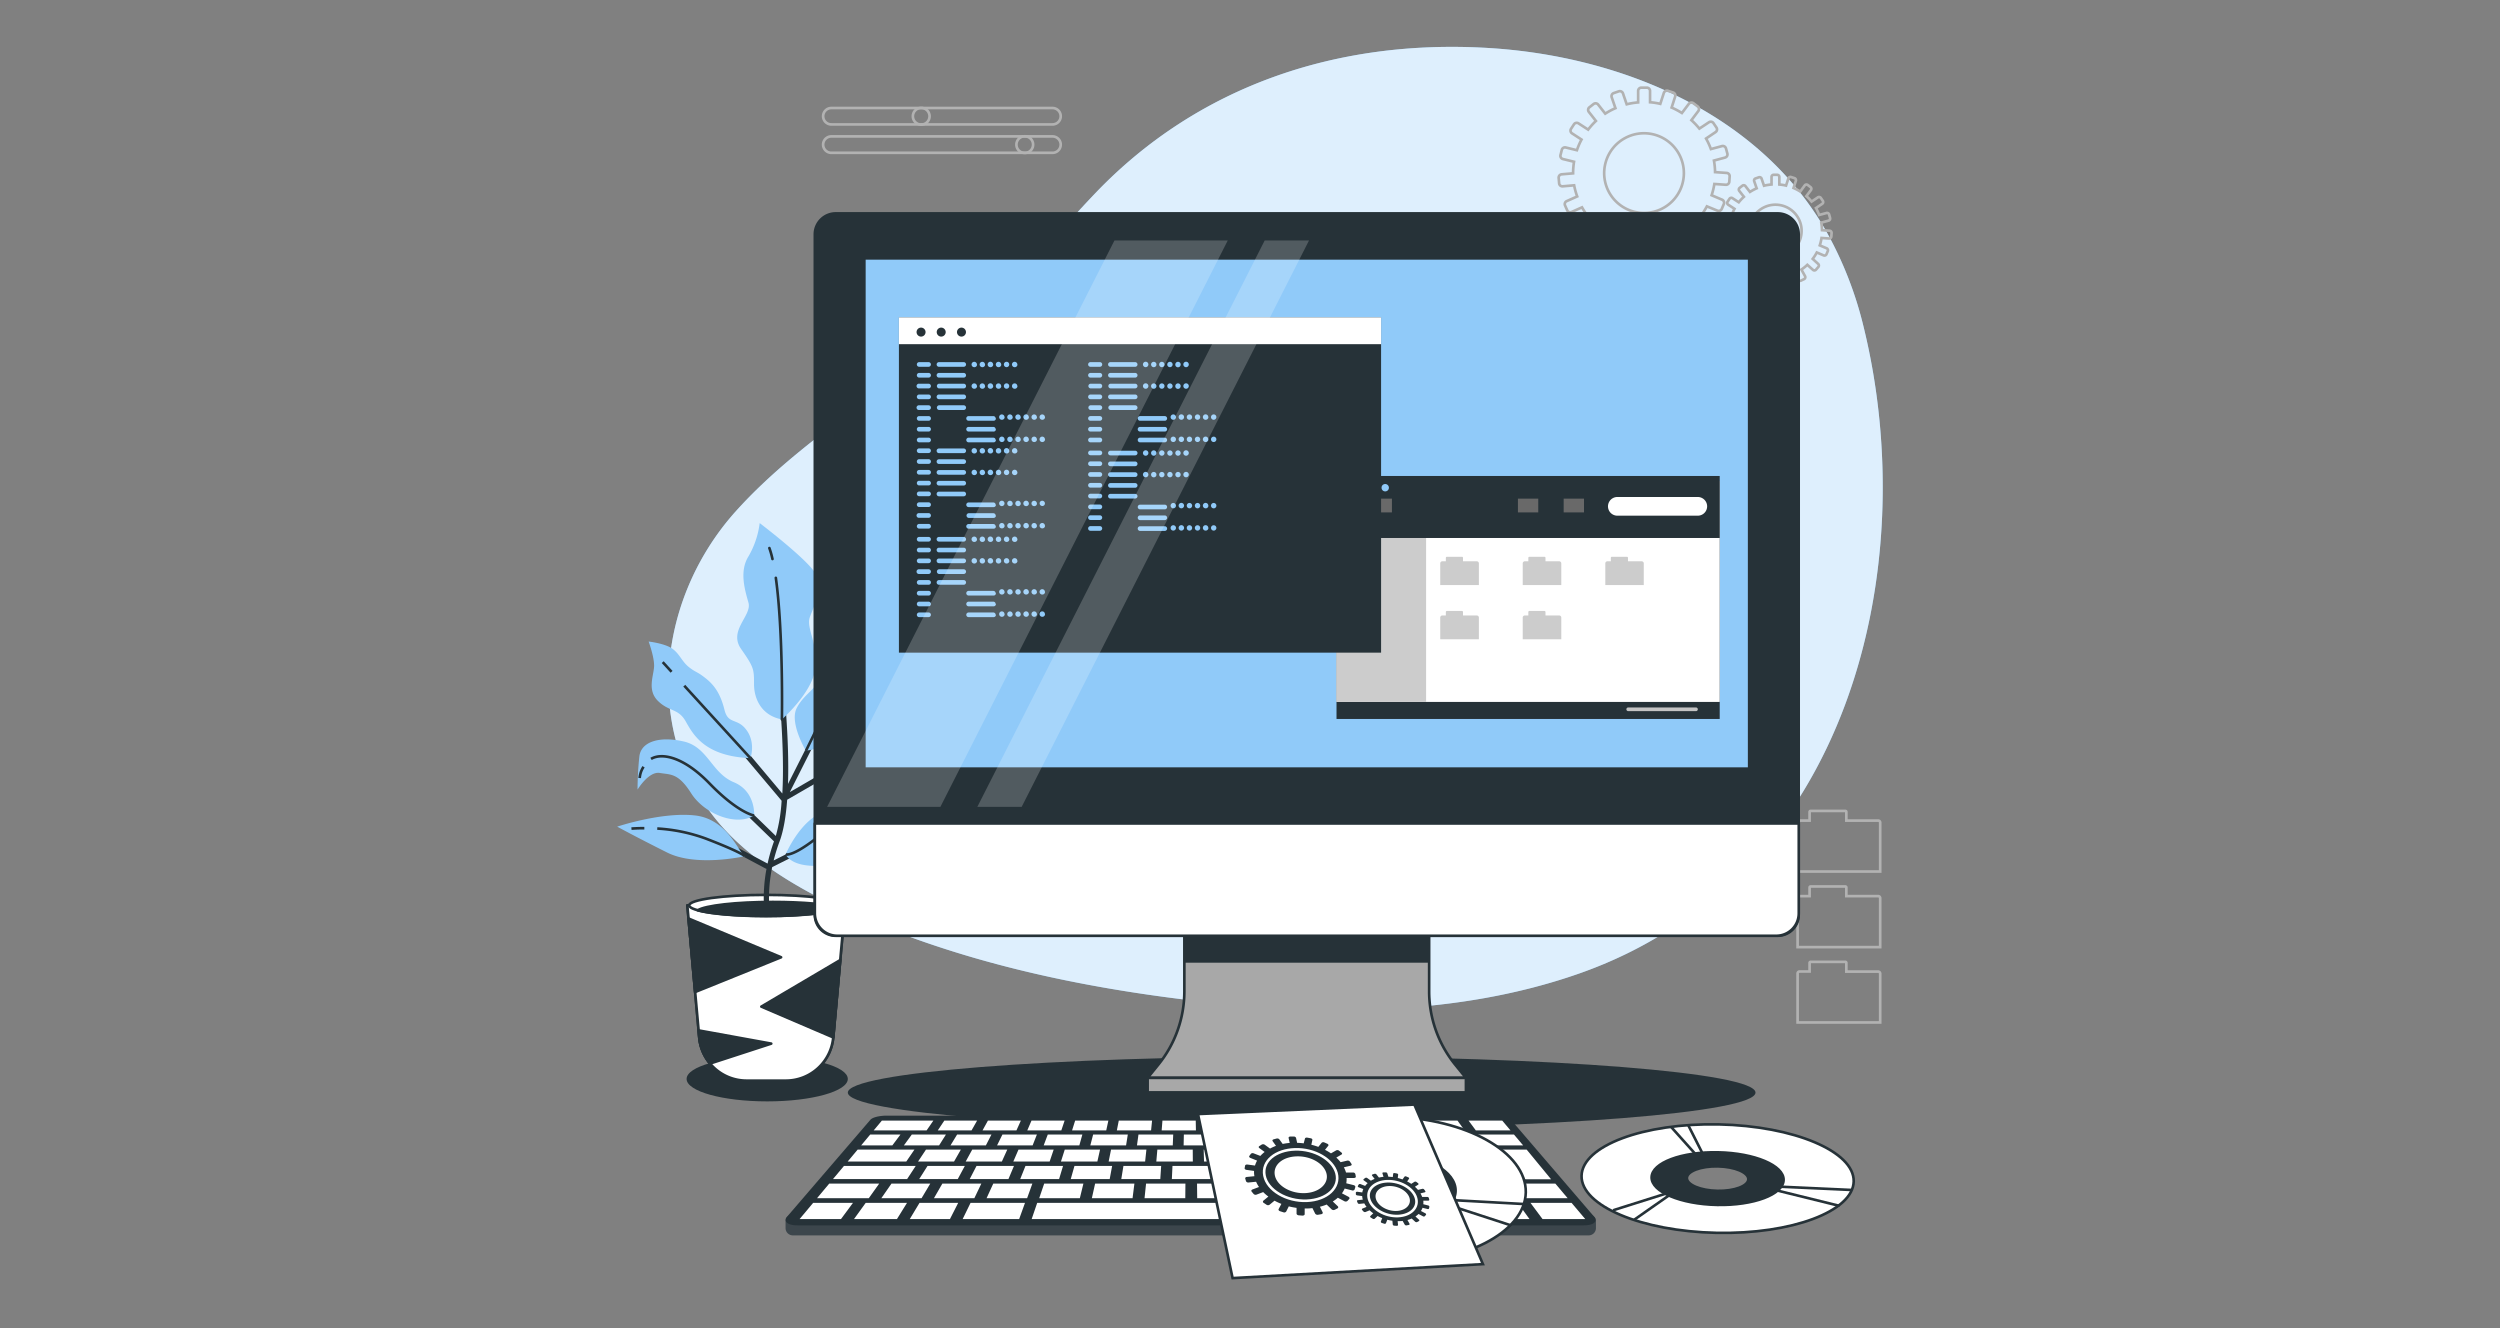 <svg xmlns="http://www.w3.org/2000/svg" width="640" height="340" fill="none"><rect width="100%" height="100%" fill="#808080" stroke="none"/><path fill="#90CAF9" d="M467.619 59.393c-16.805-29.814-51.898-45.092-86.943-47.13-38.846-2.26-74.22 10.02-100.127 37.04-10.258 10.714-19.521 22.274-30.899 32.02-19.571 16.763-44.112 30.501-61.197 49.462-21.601 23.974-24.569 61.658.14 84.653 8.571 7.975 19.185 13.807 30.108 18.667 26.923 11.945 56.352 18.415 85.942 21.951 33.357 3.991 68.142 4.201 99.602-6.827 69.423-24.36 87.943-104.076 72.819-165.623a95.7 95.7 0 0 0-9.445-24.213"/><path fill="#fff" d="M467.619 59.393c-16.805-29.814-51.898-45.092-86.943-47.13-38.846-2.26-74.22 10.02-100.127 37.04-10.258 10.714-19.521 22.274-30.899 32.02-19.571 16.763-44.112 30.501-61.197 49.462-21.601 23.974-24.569 61.658.14 84.653 8.571 7.975 19.185 13.807 30.108 18.667 26.923 11.945 56.352 18.415 85.942 21.951 33.357 3.991 68.142 4.201 99.602-6.827 69.423-24.36 87.943-104.076 72.819-165.623a95.7 95.7 0 0 0-9.445-24.213" opacity=".7"/><path fill="#263238" d="M196.404 281.956c11.396 0 20.635-2.574 20.635-5.749s-9.239-5.748-20.635-5.748-20.634 2.573-20.634 5.748 9.238 5.749 20.634 5.749"/><path fill="#fff" stroke="#263238" stroke-linecap="round" stroke-linejoin="round" stroke-width=".677" d="M191.109 276.641h10.111a12.16 12.16 0 0 0 12.092-11.07l3.06-33.791h-40.415l3.046 33.791a12.16 12.16 0 0 0 12.106 11.07"/><path fill="#fff" stroke="#263238" stroke-linecap="round" stroke-linejoin="round" stroke-width=".677" d="M191.109 276.641h10.111a12.16 12.16 0 0 0 12.092-11.07l3.06-33.791h-40.415l3.046 33.791a12.16 12.16 0 0 0 12.106 11.07"/><path fill="#263238" stroke="#263238" stroke-linecap="round" stroke-linejoin="round" stroke-width=".677" d="m179.005 265.571-.161-1.785 18.59 3.382-15.628 5.09a12.1 12.1 0 0 1-2.801-6.687M213.328 265.585l-18.422-7.891 20.208-11.924zM199.956 245.063l-22 8.892-1.694-18.814z"/><path fill="#fff" stroke="#263238" stroke-linecap="round" stroke-linejoin="round" stroke-width=".677" d="M176.434 231.78c0 1.498 8.815 2.717 19.682 2.717s19.689-1.219 19.689-2.717-8.794-2.689-19.689-2.689-19.682 1.212-19.682 2.689"/><path fill="#263238" stroke="#263238" stroke-linecap="round" stroke-linejoin="round" stroke-width=".677" d="M196.118 234.525c-7.653 0-14.277-.602-17.505-1.485 1.919-1.225 9.803-2.142 19.234-2.142 7.654 0 14.284.609 17.505 1.484-1.911 1.225-9.795 2.143-19.234 2.143"/><path fill="#263238" d="M216.815 195.09a.7.7 0 0 0-.412-.309.7.7 0 0 0-.512.057l-13.696 7.94 7.107-14.073a.71.71 0 0 0 .16-.596.7.7 0 0 0-.372-.491.7.7 0 0 0-.864.191.7.7 0 0 0-.135.286l-6.365 12.604c.385-11.399-1.015-24.808-1.716-31.901-.245-2.415-.42-4.159-.42-4.74a.7.7 0 0 0-.119-.609.7.7 0 0 0-.556-.275.7.7 0 0 0-.676.884c0 .651.168 2.332.427 4.901.763 7.59 2.269 22.455 1.61 34.183l-12.4-14.774a.705.705 0 0 0-.858.036.702.702 0 0 0-.178.84l13.205 15.684v.035h.049a42 42 0 0 1-1.484 9.046l-9.803-9.536a.704.704 0 0 0-1.044.53.7.7 0 0 0 .099.443l10.279 9.943a44.5 44.5 0 0 0-1.632 5.671h-.042l-12.071-6.441a.7.7 0 0 0-.637 1.197l12.379 6.603h.084a40.8 40.8 0 0 0-.665 9.361.697.697 0 0 0 .7.644.7.7 0 0 0 .645-.7 39.3 39.3 0 0 1 .777-9.746l10.615-5.308a.7.7 0 0 0 .308-.91.7.7 0 0 0-.911-.301l-9.634 4.817a43 43 0 0 1 1.491-4.803c1.051-2.801 1.66-6.54 1.968-10.741l15.068-8.717a.704.704 0 0 0 .231-.925"/><path fill="#90CAF9" d="M200.165 184.167s7.583-6.637 8.535-12.799c.953-6.162-2.373-10.426-1.4-13.304s3.788-7.576 1.4-11.371-14.22-12.785-14.22-12.785a22.5 22.5 0 0 1-2.871 8.528c-2.367 3.788-.946 8.528 0 11.847.945 3.319-5.21 7.107-1.891 11.847 3.319 4.741 3.312 5.21 3.312 9.005s1.926 8.052 7.135 9.032M192.112 194.089s1.4-3.795-.945-7.107c-2.346-3.312-4.741-1.401-5.686-5.217s-2.374-6.161-4.74-8.052c-2.367-1.89-2.374-1.4-4.264-2.843-1.891-1.442-2.374-3.318-4.265-4.74-1.89-1.421-6.161-1.897-6.161-1.897s1.4 3.795 1.4 6.161c0 2.367-1.897 6.162.945 9.005s5.217 1.897 7.107 5.209 4.762 9.005 16.609 9.481M193.06 208.779s.476-6.162-5.209-8.529c-5.686-2.366-6.638-9.004-12.793-10.425s-10.902 0-11.378 3.788a83 83 0 0 0-.469 8.528s2.843-4.733 5.685-4.264c2.843.469 4.741 0 8.053 5.216s11.378 8.529 16.111 5.686M190.692 219.177c-1.401-.476-4.264-9.481-12.793-10.426S158 211.622 158 211.622s5.216 2.842 12.799 6.63c7.584 3.788 19.893.925 19.893.925M201.117 218.729s3.795-9.005 9.95-10.902c6.155-1.898 8.059.952 11.371 3.318s5.685 3.796 5.685 3.796-3.788-1.401-7.576 2.366-9.004 4.74-13.744 4.264-5.686-2.842-5.686-2.842M210.121 198.829s0-2.374 2.843-7.583c2.843-5.21 3.319-10.426 9.004-11.378 5.686-.953 6.155-1.401 9.474-3.788 3.319-2.388 11.371 1.897 13.303 3.788a24.2 24.2 0 0 1 2.843 3.319s-6.161-.47-8.528 2.373-7.583 5.21-9.95 6.155-4.74-.945-7.107 2.843-4.299 5.216-11.882 4.271"/><path fill="#90CAF9" d="M206.31 192.191s-4.264-7.106-2.366-10.895c1.897-3.788 5.685-5.216 5.209-7.583s-2.367-5.216 0-8.528 4.264-1.897 7.114-3.795a87 87 0 0 0 7.107-5.685s.945 9.949 0 14.704c-.945 4.754-3.76 5.195-3.76 8.99s-1.891 6.162-4.264 9.004c-2.374 2.843-9.04 3.788-9.04 3.788"/><path stroke="#263238" stroke-miterlimit="10" stroke-width=".677" d="m171.921 171.984-2.269-2.479M192.113 194.089l-16.945-18.548"/><path stroke="#263238" stroke-linecap="round" stroke-linejoin="round" stroke-width=".677" d="M197.752 143.108a23 23 0 0 0-.791-2.801M200.168 184.167s.385-22.343-1.555-36.234"/><path stroke="#263238" stroke-miterlimit="10" stroke-width=".677" d="m219.742 164.765 1.485-3.032M206.328 192.191l11.287-23.078M236.043 180.666a13 13 0 0 1 1.666-.112h3.298M210.121 198.829c.742.112 4.978-5.538 12.281-11.203a43 43 0 0 1 8.809-5.503M164.756 196.294a5.9 5.9 0 0 0-.994 2.885M193.058 208.779s-4.096-.651-11.399-8.192c-6.785-7.002-12.344-7.905-14.991-6.302M219.141 212.175c1.134.189 2.149.469 3.024.7M201.117 218.728s1.506.701 7.387-3.774a13.74 13.74 0 0 1 6.792-2.926M164.95 212.014c-2.037 0-3.298.112-3.298.112M190.692 219.177s-.791-.953-9.971-4.489a43.4 43.4 0 0 0-12.463-2.583"/><path stroke="#B2B2B2" stroke-miterlimit="10" stroke-width=".682" d="M480.825 210.074h-8.164v-2.226a.2.2 0 0 0-.019-.094.24.24 0 0 0-.132-.133.3.3 0 0 0-.094-.018h-8.914a.244.244 0 0 0-.245.245v2.226h-2.562a.51.51 0 0 0-.511.504v12.541h21.145v-12.527a.5.5 0 0 0-.142-.365.5.5 0 0 0-.362-.153ZM480.825 229.413h-8.164v-2.226a.244.244 0 0 0-.245-.245h-8.914a.244.244 0 0 0-.245.245v2.226h-2.562a.5.5 0 0 0-.359.148.5.5 0 0 0-.152.356v12.541h21.145v-12.541a.507.507 0 0 0-.504-.504ZM480.825 248.732h-8.164v-2.248a.245.245 0 0 0-.245-.245h-8.914a.245.245 0 0 0-.245.245v2.22h-2.562a.51.51 0 0 0-.511.511v12.54h21.145v-12.512a.514.514 0 0 0-.504-.511ZM441.989 44.27l-2.934-.204a18 18 0 0 0-.287-2.961l2.843-.764a.84.84 0 0 0 .51-.387.834.834 0 0 0 .085-.635l-.357-1.323a.84.84 0 0 0-1.022-.595l-2.836.763a18 18 0 0 0-1.24-2.703l2.437-1.645a.83.83 0 0 0 .352-.862.8.8 0 0 0-.128-.3l-.763-1.128a.84.84 0 0 0-1.162-.224l-2.444 1.624a18.6 18.6 0 0 0-2.045-2.156l1.772-2.346a.843.843 0 0 0-.161-1.176l-1.099-.826a.84.84 0 0 0-.927-.05.8.8 0 0 0-.243.218l-1.771 2.345a19 19 0 0 0-2.633-1.4l.903-2.8a.84.84 0 0 0-.048-.642.82.82 0 0 0-.491-.416l-1.302-.427a.84.84 0 0 0-1.057.539l-.904 2.8a17 17 0 0 0-2.625-.412V23.27a.84.84 0 0 0-.247-.592.83.83 0 0 0-.594-.241h-1.365a.835.835 0 0 0-.84.833v2.947a18.4 18.4 0 0 0-2.934.484l-.952-2.801a.85.85 0 0 0-1.065-.518l-1.302.448a.84.84 0 0 0-.518 1.064l.959 2.8a18 18 0 0 0-2.612 1.401l-1.813-2.317a.833.833 0 0 0-1.162-.154l-1.079.847a.84.84 0 0 0-.147 1.176l1.814 2.318a18 18 0 0 0-1.989 2.22l-2.471-1.604a.836.836 0 0 0-1.156.245l-.749 1.148a.84.84 0 0 0 .245 1.163l2.437 1.59a17.5 17.5 0 0 0-1.183 2.73l-2.85-.7a.835.835 0 0 0-1.016.609l-.336 1.33a.84.84 0 0 0 .61 1.015l2.856.7a18 18 0 0 0-.238 2.9v.063l-2.934.252a.85.85 0 0 0-.763.91l.119 1.4a.843.843 0 0 0 .911.763l2.933-.259c.179.971.441 1.925.785 2.85l-2.689 1.197a.84.84 0 0 0-.427 1.107l.56 1.253a.837.837 0 0 0 1.106.427l2.682-1.197a19 19 0 0 0 1.645 2.471l-2.177 2.01a.834.834 0 0 0-.042 1.183l.931 1.002a.84.84 0 0 0 .911.215.8.8 0 0 0 .279-.173l2.122-2.003a17.5 17.5 0 0 0 2.36 1.807l-1.401 2.597a.84.84 0 0 0 .35 1.134l1.212.645a.824.824 0 0 0 1.127-.35l1.4-2.591c.907.387 1.844.7 2.801.938l-.462 2.906a.85.85 0 0 0 .7.96l1.351.216a.84.84 0 0 0 .96-.7l.462-2.906c.441 0 .882.05 1.33.05.553 0 1.099 0 1.639-.078l.511 2.9a.85.85 0 0 0 .34.553.84.84 0 0 0 .633.146l1.351-.238a.833.833 0 0 0 .701-.966l-.512-2.892q1.442-.386 2.801-1.001l1.401 2.577a.84.84 0 0 0 1.141.322l1.197-.7a.84.84 0 0 0 .4-.5.83.83 0 0 0-.071-.635l-1.4-2.57a18.5 18.5 0 0 0 2.318-1.855l2.191 1.968a.83.83 0 0 0 .605.218.83.83 0 0 0 .578-.282l.918-1.015a.84.84 0 0 0-.063-1.183l-2.171-1.926a19 19 0 0 0 1.597-2.506l2.702 1.106a.84.84 0 0 0 1.1-.441l.539-1.267a.84.84 0 0 0-.427-1.093l-2.703-1.148c.315-.94.55-1.905.7-2.885l2.934.203a.84.84 0 0 0 .896-.777l.091-1.4a.83.83 0 0 0-.805-.855Zm-21.097 10.25a10.2 10.2 0 0 1-10.029-12.179 10.2 10.2 0 0 1 13.907-7.45 10.2 10.2 0 0 1 6.303 9.427 10.2 10.2 0 0 1-10.181 10.202ZM468.357 59.065l-1.926-.14a12.5 12.5 0 0 0-.189-1.933l1.863-.504a.55.55 0 0 0 .346-.266.55.55 0 0 0 .046-.434l-.238-.869a.55.55 0 0 0-.48-.407.6.6 0 0 0-.22.022l-1.856.498a12 12 0 0 0-.812-1.772l1.596-1.078a.55.55 0 0 0 .154-.764l-.504-.742a.547.547 0 0 0-.763-.147l-1.603 1.078a11.6 11.6 0 0 0-1.338-1.4l1.163-1.54a.56.56 0 0 0 .105-.409.6.6 0 0 0-.072-.203.6.6 0 0 0-.145-.158l-.701-.54a.55.55 0 0 0-.77.105l-1.148 1.569a12.6 12.6 0 0 0-1.723-.903l.596-1.828a.565.565 0 0 0-.168-.595.5.5 0 0 0-.19-.105l-.854-.273a.54.54 0 0 0-.7.35l-.602 1.834a11.4 11.4 0 0 0-1.716-.273v-1.932a.545.545 0 0 0-.546-.553h-.903a.55.55 0 0 0-.507.342.6.6 0 0 0-.039.21v1.926q-.975.082-1.926.315l-.623-1.82a.54.54 0 0 0-.28-.314.55.55 0 0 0-.42-.022l-.847.294a.55.55 0 0 0-.319.278.535.535 0 0 0-.024.422l.63 1.82a12.7 12.7 0 0 0-1.716.932l-1.169-1.506a.55.55 0 0 0-.58-.188.5.5 0 0 0-.19.097l-.7.554a.54.54 0 0 0-.21.364.55.55 0 0 0 .112.406l1.19 1.52q-.714.647-1.316 1.4l-1.618-1.05a.554.554 0 0 0-.763.16l-.49.757a.55.55 0 0 0-.073.413.54.54 0 0 0 .241.343l1.61 1.05a13 13 0 0 0-.777 1.785l-1.869-.462a.55.55 0 0 0-.701.4l-.189.854a.546.546 0 0 0 .378.7l1.87.469q-.149.947-.147 1.905v.035l-1.926.168a.55.55 0 0 0-.497.595l.077.896a.55.55 0 0 0 .595.497l1.926-.168q.165.965.483 1.89l-1.757.785a.54.54 0 0 0-.28.7l.364.82a.543.543 0 0 0 .7.28l1.757-.785q.474.856 1.079 1.625l-1.401 1.316a.56.56 0 0 0 0 .777l.616.658a.556.556 0 0 0 .778 0l1.4-1.31q.729.652 1.547 1.184l-.882 1.737a.547.547 0 0 0 .224.742l.791.42a.55.55 0 0 0 .743-.224l.91-1.702q.893.39 1.841.617l-.301 1.904a.563.563 0 0 0 .462.63l.883.14a.553.553 0 0 0 .63-.455l.301-1.911h.868c.287 0 .7 0 1.078-.05l.337 1.898q.017.108.076.202a.54.54 0 0 0 .561.246l.882-.154a.55.55 0 0 0 .448-.637l-.336-1.897a11.6 11.6 0 0 0 1.834-.651l.939 1.687a.536.536 0 0 0 .742.21l.791-.385a.55.55 0 0 0 .21-.75l-.931-1.68q.811-.545 1.519-1.218l1.436 1.295a.55.55 0 0 0 .777-.042l.602-.7a.55.55 0 0 0-.042-.777l-1.4-1.288q.589-.782 1.05-1.646l1.771.756a.555.555 0 0 0 .701-.294l.35-.826a.555.555 0 0 0-.287-.7l-1.779-.75q.309-.929.455-1.897l1.926.133a.546.546 0 0 0 .581-.511l.063-.896a.53.53 0 0 0-.137-.404.55.55 0 0 0-.388-.177Zm-13.836 6.714a6.688 6.688 0 1 1 6.178-4.122 6.68 6.68 0 0 1-6.178 4.122ZM269.441 39.123h-56.618a2.1 2.1 0 0 1 0-4.201h56.618a2.1 2.1 0 0 1 0 4.201Z"/><path stroke="#B2B2B2" stroke-miterlimit="10" stroke-width=".682" d="M262.339 39.158a2.135 2.135 0 1 0 0-4.27 2.135 2.135 0 0 0 0 4.27ZM269.441 31.855h-56.618a2.1 2.1 0 0 1 0-4.2h56.618a2.1 2.1 0 0 1 0 4.2Z"/><path stroke="#B2B2B2" stroke-miterlimit="10" stroke-width=".682" d="M235.831 31.897a2.135 2.135 0 1 0 0-4.27 2.135 2.135 0 0 0 0 4.27Z"/><path fill="#263238" d="M449.408 279.701c0 5.112-52.017 9.25-116.183 9.25s-116.182-4.138-116.182-9.25c0-5.111 52.017-9.242 116.182-9.242 64.166 0 116.183 4.138 116.183 9.242"/><path fill="#90CAF9" stroke="#263238" stroke-miterlimit="10" stroke-width=".677" d="M452.571 63.37H216.488v136.166h236.083z"/><path fill="#263238" d="M440.245 123.111h-98.097v60.944h98.097z"/><path fill="#fff" d="M440.245 123.111h-98.097v56.582h98.097z"/><path fill="#CCC" d="M365.08 123.111h-22.932v56.582h22.932z"/><path fill="#263238" d="M440.245 121.85h-98.097v15.874h98.097z"/><path fill="#90CAF9" d="M347.066 124.854a.942.942 0 0 1-1.129.927.94.94 0 0 1-.743-.742.94.94 0 0 1 .402-.971.94.94 0 0 1 1.193.118.94.94 0 0 1 .277.668M350.371 125.799a.945.945 0 1 0 0-1.89.945.945 0 0 0 0 1.89M354.613 125.799a.945.945 0 1 0 0-1.89.945.945 0 0 0 0 1.89"/><path fill="#fff" stroke="#263238" stroke-miterlimit="10" stroke-width=".677" d="M434.635 132.353h-20.6a2.729 2.729 0 0 1-1.928-4.659 2.74 2.74 0 0 1 1.928-.802h20.6a2.74 2.74 0 0 1 2.731 2.731 2.734 2.734 0 0 1-2.731 2.73Z"/><path fill="#696969" stroke="#263238" stroke-miterlimit="10" stroke-width=".677" d="M405.843 127.312h-5.882v4.201h5.882zM394.132 127.312h-5.882v4.201h5.882zM350.362 127.312h-5.882v4.201h5.882zM356.671 127.312h-5.882v4.201h5.882z"/><path fill="#CCC" d="M369.238 143.689h8.816a.54.54 0 0 1 .539.54v5.552h-9.894v-5.552a.55.55 0 0 1 .158-.382.54.54 0 0 1 .381-.158"/><path fill="#CCC" d="M374.261 142.534h-3.858a.266.266 0 0 0-.266.266v1.75c0 .147.119.267.266.267h3.858c.147 0 .266-.12.266-.267v-1.75a.266.266 0 0 0-.266-.266M390.356 143.689h8.794a.54.54 0 0 1 .539.54v5.552h-9.873v-5.552a.54.54 0 0 1 .54-.54"/><path fill="#CCC" d="M395.378 142.534h-3.858a.266.266 0 0 0-.266.266v1.75c0 .147.119.267.266.267h3.858c.147 0 .266-.12.266-.267v-1.75a.266.266 0 0 0-.266-.266M411.472 143.689h8.794a.54.54 0 0 1 .54.54v5.552h-9.845v-5.552a.54.54 0 0 1 .511-.54"/><path fill="#CCC" d="M416.495 142.534h-3.858a.266.266 0 0 0-.266.266v1.75c0 .147.119.267.266.267h3.858c.147 0 .266-.12.266-.267v-1.75a.266.266 0 0 0-.266-.266M369.238 157.56h8.816a.54.54 0 0 1 .539.539v5.553h-9.894v-5.553a.537.537 0 0 1 .539-.539"/><path fill="#CCC" d="M374.261 156.405h-3.858a.266.266 0 0 0-.266.266v1.75c0 .147.119.266.266.266h3.858a.266.266 0 0 0 .266-.266v-1.75a.266.266 0 0 0-.266-.266M390.356 157.56h8.794a.54.54 0 0 1 .539.539v5.553h-9.873v-5.553a.54.54 0 0 1 .54-.539"/><path fill="#CCC" d="M395.378 156.405h-3.858a.266.266 0 0 0-.266.266v1.75c0 .147.119.266.266.266h3.858a.266.266 0 0 0 .266-.266v-1.75a.266.266 0 0 0-.266-.266"/><path fill="#C4C4C4" d="M434.164 182.053h-17.336a.472.472 0 1 1 0-.946h17.336a.477.477 0 0 1 .477.477.477.477 0 0 1-.477.469"/><path fill="#263238" d="M353.558 81.24H230.121v85.838h123.437z"/><path fill="#fff" d="M353.558 81.24H230.121v6.869h123.437z"/><path fill="#90CAF9" d="M237.713 93.897h-2.405a.596.596 0 0 1 0-1.192h2.405a.595.595 0 0 1 0 1.192m.603 2.17a.59.59 0 0 0-.177-.424.6.6 0 0 0-.426-.171h-2.405a.595.595 0 0 0 0 1.192h2.405a.59.59 0 0 0 .557-.366.6.6 0 0 0 .046-.23m0 2.759a.603.603 0 0 0-.603-.596h-2.405a.6.6 0 0 0-.622.352.605.605 0 0 0 .622.848h2.405a.603.603 0 0 0 .603-.604m0 2.766a.59.59 0 0 0-.177-.424.6.6 0 0 0-.426-.172h-2.405a.595.595 0 0 0 0 1.192h2.405a.58.58 0 0 0 .426-.171.6.6 0 0 0 .177-.425m0 2.767a.606.606 0 0 0-.603-.605h-2.405a.6.6 0 0 0-.472.149.6.6 0 0 0-.203.451.604.604 0 0 0 .675.601h2.405a.604.604 0 0 0 .603-.596m0 2.758a.59.59 0 0 0-.177-.425.6.6 0 0 0-.426-.171h-2.405a.6.6 0 0 0-.595.596.594.594 0 0 0 .595.596h2.405a.6.6 0 0 0 .426-.172.58.58 0 0 0 .177-.424m0 2.766a.59.59 0 0 0-.177-.424.6.6 0 0 0-.426-.172h-2.405a.595.595 0 0 0 0 1.192h2.405a.603.603 0 0 0 .603-.596m0 2.758a.59.59 0 0 0-.177-.424.6.6 0 0 0-.426-.172h-2.405a.595.595 0 0 0 0 1.192h2.405a.58.58 0 0 0 .426-.171.6.6 0 0 0 .177-.425m8.992-19.34a.6.6 0 0 0-.595-.596h-6.34a.595.595 0 0 0 0 1.192h6.34a.596.596 0 0 0 .595-.596m0 2.767a.6.6 0 0 0-.595-.596h-6.34a.595.595 0 0 0 0 1.192h6.34a.596.596 0 0 0 .595-.596m0 2.758a.6.6 0 0 0-.595-.596h-6.34a.603.603 0 0 0-.38 1.001c.098.11.233.182.38.2h6.34a.6.6 0 0 0 .552-.375.6.6 0 0 0 .043-.23m0 2.766a.6.6 0 0 0-.595-.596h-6.34a.595.595 0 0 0 0 1.192h6.34a.594.594 0 0 0 .595-.596m0 2.767a.6.6 0 0 0-.171-.427.588.588 0 0 0-.424-.178h-6.34a.61.61 0 0 0-.532.6.61.61 0 0 0 .532.601h6.34a.595.595 0 0 0 .595-.596m7.581 2.758a.598.598 0 0 0-.595-.596h-6.331a.596.596 0 0 0 0 1.192h6.331a.6.6 0 0 0 .663-.596zm0 2.766a.6.6 0 0 0-.595-.596h-6.331a.593.593 0 0 0-.595.596.596.596 0 0 0 .595.596h6.331a.58.58 0 0 0 .466-.148.61.61 0 0 0 .197-.448zm0 2.758a.6.6 0 0 0-.595-.596h-6.331a.593.593 0 0 0-.595.596.596.596 0 0 0 .595.596h6.331a.58.58 0 0 0 .466-.148.61.61 0 0 0 .197-.448zm-4.793-19.34a.691.691 0 0 0-.828-.667.69.69 0 0 0-.536.544.69.69 0 0 0 .294.706.7.7 0 0 0 .381.115.687.687 0 0 0 .723-.698zm2.065 0a.691.691 0 0 0-.828-.667.69.69 0 0 0-.536.544.69.69 0 0 0 .294.706.7.7 0 0 0 .382.115.685.685 0 0 0 .669-.423.7.7 0 0 0 .053-.275zm2.074 0a.698.698 0 1 0-.689.698.696.696 0 0 0 .723-.698zm2.065 0a.691.691 0 0 0-.828-.667.69.69 0 0 0-.536.544.69.69 0 0 0 .294.706.7.7 0 0 0 .381.115.687.687 0 0 0 .723-.698zm2.065 0a.687.687 0 0 0-.688-.69.69.69 0 0 0-.689.69.69.69 0 0 0 .689.69.687.687 0 0 0 .688-.69m2.074 0a.691.691 0 0 0-.828-.667.69.69 0 0 0-.536.544.69.69 0 0 0 .294.706.7.7 0 0 0 .381.115.687.687 0 0 0 .723-.698zm-10.343 5.525a.691.691 0 0 0-.828-.667.685.685 0 0 0-.536.544.69.69 0 0 0 .294.705.7.7 0 0 0 .381.116.687.687 0 0 0 .723-.698zm2.065 0a.691.691 0 0 0-.828-.667.685.685 0 0 0-.536.544.69.69 0 0 0 .294.705.7.7 0 0 0 .382.116.685.685 0 0 0 .669-.424.7.7 0 0 0 .053-.274zm2.074 0a.698.698 0 1 0-.689.698.696.696 0 0 0 .723-.698zm2.065 0a.691.691 0 0 0-.828-.667.685.685 0 0 0-.536.544.69.69 0 0 0 .294.705.7.7 0 0 0 .381.116.687.687 0 0 0 .723-.698zm2.065 0a.687.687 0 0 0-.688-.69.69.69 0 0 0-.689.69.69.69 0 0 0 .689.69.687.687 0 0 0 .688-.69m2.074 0a.691.691 0 0 0-.828-.667.685.685 0 0 0-.536.544.69.69 0 0 0 .294.705.7.7 0 0 0 .381.116.687.687 0 0 0 .723-.698zm-3.281 7.95a.69.69 0 0 0-1.175-.487.68.68 0 0 0-.149.751.69.69 0 0 0 .636.426.7.7 0 0 0 .664-.419.7.7 0 0 0 .058-.271zm2.074 0a.69.69 0 1 0-.688.69.7.7 0 0 0 .664-.419.7.7 0 0 0 .058-.271zm2.065 0a.69.69 0 0 0-1.175-.487.68.68 0 0 0-.149.751.69.69 0 0 0 .636.426.7.7 0 0 0 .664-.419.7.7 0 0 0 .058-.271zm2.074 0a.695.695 0 0 0-.831-.693.69.69 0 0 0-.55.551.7.7 0 0 0 .302.718.7.7 0 0 0 .391.114.7.7 0 0 0 .506-.192.71.71 0 0 0 .216-.498zm2.065 0a.69.69 0 0 0-1.175-.487.68.68 0 0 0-.149.751.69.69 0 0 0 .636.426.7.7 0 0 0 .664-.419.7.7 0 0 0 .058-.271zm2.065 0a.69.69 0 0 0-1.175-.487.68.68 0 0 0-.149.751.69.69 0 0 0 .636.426.7.7 0 0 0 .506-.192.704.704 0 0 0 .216-.498zm-10.343 5.695a.687.687 0 0 0-1.363-.135.69.69 0 0 0 .675.825.69.69 0 0 0 .667-.418.7.7 0 0 0 .055-.272zm2.074 0a.687.687 0 0 0-1.175-.488.69.69 0 0 0 .487 1.178.69.69 0 0 0 .508-.19.69.69 0 0 0 .214-.5zm2.065 0a.687.687 0 0 0-1.363-.135.69.69 0 0 0 .675.825.69.69 0 0 0 .667-.418.7.7 0 0 0 .055-.272zm2.074 0a.695.695 0 0 0-.831-.693.69.69 0 0 0-.55.55.71.71 0 0 0 .302.718.7.7 0 0 0 .391.115.69.69 0 0 0 .666-.418.7.7 0 0 0 .056-.272zm2.065 0a.687.687 0 0 0-1.363-.135.69.69 0 0 0 .675.825.69.69 0 0 0 .667-.418.7.7 0 0 0 .055-.272zm2.065 0a.687.687 0 0 0-1.363-.135.69.69 0 0 0 .675.825.69.69 0 0 0 .667-.418.7.7 0 0 0 .055-.272zM237.713 115.978h-2.405a.6.6 0 0 1-.595-.596.594.594 0 0 1 .595-.596h2.405a.595.595 0 0 1 0 1.192m.603 2.171a.59.59 0 0 0-.177-.425.6.6 0 0 0-.426-.171h-2.405a.595.595 0 0 0 0 1.192h2.405a.59.59 0 0 0 .603-.571zm0 2.758a.6.6 0 0 0-.603-.596h-2.405a.595.595 0 0 0 0 1.192h2.405a.59.59 0 0 0 .603-.571zm0 2.766a.59.59 0 0 0-.177-.424.602.602 0 0 0-.426-.172h-2.405a.595.595 0 0 0 0 1.192h2.405a.59.59 0 0 0 .603-.57zm0 2.758a.605.605 0 0 0-.603-.596h-2.405a.595.595 0 0 0 0 1.192h2.405a.59.59 0 0 0 .603-.57zm0 2.767a.59.59 0 0 0-.177-.425.6.6 0 0 0-.426-.171h-2.405a.595.595 0 0 0 0 1.192h2.405a.59.59 0 0 0 .603-.571zm0 2.766a.604.604 0 0 0-.603-.604h-2.405a.61.61 0 0 0-.472.148.604.604 0 0 0 .472 1.052h2.405a.6.6 0 0 0 .603-.57zm0 2.758a.59.59 0 0 0-.177-.424.583.583 0 0 0-.426-.171h-2.405a.594.594 0 0 0-.421 1.017.6.6 0 0 0 .421.174h2.405a.59.59 0 0 0 .603-.57zm8.992-19.314a.596.596 0 0 0-.595-.596h-6.34a.595.595 0 0 0 0 1.192h6.34a.595.595 0 0 0 .595-.596m0 2.766a.6.6 0 0 0-.595-.595h-6.34a.594.594 0 0 0-.421 1.017.6.6 0 0 0 .421.174h6.34a.594.594 0 0 0 .595-.596m0 2.758a.6.6 0 0 0-.595-.595h-6.34a.594.594 0 0 0-.421 1.017.6.6 0 0 0 .421.174h6.34a.594.594 0 0 0 .595-.596m0 2.767a.596.596 0 0 0-.595-.596h-6.34a.595.595 0 0 0 0 1.192h6.34a.595.595 0 0 0 .595-.596m0 2.758a.596.596 0 0 0-.595-.596h-6.34a.595.595 0 0 0 0 1.192h6.34a.595.595 0 0 0 .595-.596m7.581 2.766a.6.6 0 0 0-.595-.595h-6.331a.59.59 0 0 0-.595.595.596.596 0 0 0 .595.596h6.331a.58.58 0 0 0 .466-.148.61.61 0 0 0 .197-.448zm0 2.767a.59.59 0 0 0-.365-.558.6.6 0 0 0-.23-.046h-6.331a.602.602 0 0 0-.38 1.001c.098.11.233.181.38.199h6.331a.598.598 0 0 0 .663-.596zm0 2.758a.596.596 0 0 0-.595-.596h-6.331a.593.593 0 0 0-.595.596.594.594 0 0 0 .595.596h6.331a.598.598 0 0 0 .663-.596zm-4.793-19.34a.7.7 0 0 0-.425-.637.686.686 0 0 0-.939.502.691.691 0 0 0 .675.824.691.691 0 0 0 .723-.689zm2.065 0a.687.687 0 0 0-1.175-.488.69.69 0 0 0-.149.752.69.69 0 0 0 .636.425.691.691 0 0 0 .722-.689zm2.074 0a.7.7 0 0 0-.427-.652.698.698 0 0 0-.954.509.7.7 0 0 0 .042.405.69.69 0 0 0 .65.427.69.69 0 0 0 .507-.192.7.7 0 0 0 .216-.497zm2.065 0a.687.687 0 0 0-1.175-.488.69.69 0 0 0-.15.752.684.684 0 0 0 .636.425.691.691 0 0 0 .723-.689zm2.065 0a.687.687 0 0 0-1.363-.135.69.69 0 0 0 .675.824.68.68 0 0 0 .509-.189.7.7 0 0 0 .158-.228.7.7 0 0 0 .055-.272zm2.074 0a.7.7 0 0 0-.425-.637.686.686 0 0 0-.939.502.7.7 0 0 0 .039.399.684.684 0 0 0 .636.425.691.691 0 0 0 .723-.689zm-10.343 5.524a.7.7 0 0 0-.431-.631.69.69 0 0 0-.639 1.214.7.7 0 0 0 .381.115.68.68 0 0 0 .512-.192.68.68 0 0 0 .211-.506zm2.065 0a.7.7 0 0 0-.431-.631.69.69 0 0 0-.639 1.214.7.7 0 0 0 .382.115.68.68 0 0 0 .512-.192.7.7 0 0 0 .21-.506zm2.074 0a.697.697 0 1 0-.689.698.7.7 0 0 0 .723-.698zm2.065 0a.7.7 0 0 0-.431-.631.69.69 0 0 0-.639 1.214.7.7 0 0 0 .381.115.68.68 0 0 0 .512-.192.68.68 0 0 0 .211-.506zm2.065 0a.686.686 0 0 0-.688-.689.689.689 0 1 0 .688.689m2.074 0a.7.7 0 0 0-.431-.631.69.69 0 0 0-.639 1.214.7.7 0 0 0 .381.115.68.68 0 0 0 .512-.192.68.68 0 0 0 .211-.506zm-3.281 7.942a.69.69 0 1 0-1.38 0 .69.69 0 0 0 1.38 0m2.074 0a.687.687 0 0 0-.828-.666.69.69 0 0 0-.536.543.7.7 0 0 0 .294.706.7.7 0 0 0 .382.115.68.68 0 0 0 .512-.192.7.7 0 0 0 .21-.506zm2.065 0a.689.689 0 1 0-.688.698.68.68 0 0 0 .669-.423.7.7 0 0 0 .053-.275zm2.074 0a.697.697 0 1 0-.688.698.693.693 0 0 0 .722-.698zm2.065 0a.687.687 0 0 0-.828-.666.686.686 0 0 0-.495.941.69.69 0 0 0 .635.423.68.68 0 0 0 .669-.423.7.7 0 0 0 .053-.275zm2.065 0a.69.69 0 0 0-1.175-.487.69.69 0 0 0 .974.975.7.7 0 0 0 .201-.488m-10.343 5.704a.685.685 0 0 0-.425-.637.68.68 0 0 0-.75.149.69.69 0 0 0-.149.752.69.69 0 0 0 .636.425.7.7 0 0 0 .509-.189.7.7 0 0 0 .158-.228.7.7 0 0 0 .055-.272zm2.074 0a.685.685 0 0 0-.425-.637.687.687 0 0 0-.899.901.69.69 0 0 0 .636.425.686.686 0 0 0 .722-.689zm2.065 0a.685.685 0 0 0-.425-.637.687.687 0 0 0-.899.901.69.69 0 0 0 .636.425.7.7 0 0 0 .509-.189.7.7 0 0 0 .158-.228.7.7 0 0 0 .055-.272zm2.074 0a.695.695 0 0 0-.426-.652.7.7 0 0 0-.764.15.7.7 0 0 0 .502 1.191.686.686 0 0 0 .722-.689zm2.065 0a.685.685 0 0 0-.425-.637.687.687 0 0 0-.899.901.69.69 0 0 0 .636.425.7.7 0 0 0 .509-.189.7.7 0 0 0 .158-.228.7.7 0 0 0 .055-.272zm2.065 0a.685.685 0 0 0-.425-.637.68.68 0 0 0-.75.149.69.69 0 0 0-.149.752.69.69 0 0 0 .636.425.7.7 0 0 0 .509-.189.689.689 0 0 0 .213-.5zM237.713 138.647h-2.405a.595.595 0 0 1 0-1.192h2.405a.6.6 0 0 1 .595.596.6.6 0 0 1-.595.596m.603 2.162a.6.6 0 0 0-.603-.596h-2.405a.6.6 0 0 0-.595.596.594.594 0 0 0 .595.596h2.405a.6.6 0 0 0 .426-.172.58.58 0 0 0 .177-.424m0 2.766a.59.59 0 0 0-.177-.424.6.6 0 0 0-.426-.172h-2.405a.595.595 0 0 0 0 1.192h2.405a.58.58 0 0 0 .426-.171.6.6 0 0 0 .177-.425m0 2.767a.606.606 0 0 0-.603-.605h-2.405a.6.6 0 0 0-.472.148.607.607 0 0 0 0 .904.597.597 0 0 0 .472.149h2.405a.604.604 0 0 0 .603-.596m0 2.758a.59.59 0 0 0-.177-.425.6.6 0 0 0-.426-.171h-2.405a.6.6 0 0 0-.595.596.594.594 0 0 0 .595.596h2.405a.6.6 0 0 0 .426-.172.58.58 0 0 0 .177-.424m0 2.766a.59.59 0 0 0-.177-.424.6.6 0 0 0-.426-.172h-2.405a.595.595 0 0 0 0 1.192h2.405a.603.603 0 0 0 .603-.596m0 2.758a.59.59 0 0 0-.177-.424.6.6 0 0 0-.426-.172h-2.405a.595.595 0 0 0 0 1.192h2.405a.58.58 0 0 0 .426-.171.6.6 0 0 0 .177-.425m0 2.767a.59.59 0 0 0-.177-.425.6.6 0 0 0-.426-.171h-2.405a.6.6 0 0 0-.595.596.594.594 0 0 0 .595.596h2.405a.604.604 0 0 0 .603-.596m8.992-19.34a.598.598 0 0 0-.595-.596h-6.34a.6.6 0 0 0-.595.596.6.6 0 0 0 .595.596h6.34a.595.595 0 0 0 .595-.596m0 2.758a.598.598 0 0 0-.595-.596h-6.34a.6.6 0 0 0-.595.596.6.6 0 0 0 .595.596h6.34a.595.595 0 0 0 .595-.596m0 2.766a.6.6 0 0 0-.595-.596h-6.34a.595.595 0 0 0 0 1.192h6.34a.6.6 0 0 0 .595-.596m0 2.767a.6.6 0 0 0-.171-.427.6.6 0 0 0-.424-.178h-6.34a.61.61 0 0 0-.532.6.61.61 0 0 0 .532.601h6.34a.595.595 0 0 0 .595-.596m0 2.758a.598.598 0 0 0-.595-.596h-6.34a.6.6 0 0 0-.595.596.6.6 0 0 0 .595.596h6.34a.595.595 0 0 0 .595-.596m7.581 2.766a.6.6 0 0 0-.595-.596h-6.331a.593.593 0 0 0-.595.596.596.596 0 0 0 .595.596h6.331a.6.6 0 0 0 .466-.148.61.61 0 0 0 .197-.448zm0 2.758a.6.6 0 0 0-.595-.596h-6.331a.593.593 0 0 0-.595.596.596.596 0 0 0 .595.596h6.331a.6.6 0 0 0 .466-.148.61.61 0 0 0 .197-.448zm0 2.767a.598.598 0 0 0-.595-.596h-6.331a.596.596 0 0 0 0 1.192h6.331a.6.6 0 0 0 .663-.596zm-4.793-19.34a.69.69 0 0 0-.425-.637.69.69 0 1 0-.264 1.326.69.69 0 0 0 .723-.689zm2.065 0a.685.685 0 0 0-.425-.637.7.7 0 0 0-.398-.04.69.69 0 0 0-.541.542.69.69 0 0 0 .676.824.686.686 0 0 0 .722-.689zm2.074 0a.7.7 0 0 0-.427-.652.698.698 0 0 0-.954.509.69.69 0 0 0 .302.718.7.7 0 0 0 .39.114.69.69 0 0 0 .723-.689zm2.065 0a.685.685 0 0 0-.425-.637.7.7 0 0 0-.398-.04.69.69 0 0 0-.541.542.7.7 0 0 0 .039.399.684.684 0 0 0 .636.425.69.69 0 0 0 .723-.689zm2.065 0a.685.685 0 0 0-.425-.637.7.7 0 0 0-.398-.04.69.69 0 0 0-.54.542.69.69 0 0 0 .675.824.7.7 0 0 0 .509-.189.7.7 0 0 0 .158-.228.7.7 0 0 0 .055-.272zm2.074 0a.69.69 0 0 0-.425-.637.7.7 0 0 0-.398-.04.69.69 0 0 0-.541.542.7.7 0 0 0 .039.399.684.684 0 0 0 .636.425.69.69 0 0 0 .723-.689zm-10.343 5.524a.691.691 0 0 0-.823-.676.686.686 0 0 0-.502.94.69.69 0 0 0 .636.426.69.69 0 0 0 .723-.69zm2.065 0a.69.69 0 1 0-.688.69.69.69 0 0 0 .666-.418.7.7 0 0 0 .056-.272zm2.074 0a.7.7 0 0 0-.427-.652.698.698 0 1 0-.262 1.342.69.69 0 0 0 .723-.69zm2.065 0a.69.69 0 1 0-.689.69.69.69 0 0 0 .723-.69zm2.065 0a.69.69 0 0 0-1.175-.487.68.68 0 0 0-.149.751.69.69 0 0 0 .636.426.69.69 0 0 0 .667-.418.7.7 0 0 0 .055-.272zm2.074 0a.691.691 0 0 0-.823-.676.69.69 0 0 0-.541.542.7.7 0 0 0 .293.708.7.7 0 0 0 .382.116.69.69 0 0 0 .723-.69zm-3.281 7.942a.69.69 0 0 0-1.175-.487.68.68 0 0 0-.149.751.69.69 0 0 0 .636.426.69.69 0 0 0 .667-.418.7.7 0 0 0 .055-.272zm2.074 0a.69.69 0 1 0-.688.69.69.69 0 0 0 .508-.19.69.69 0 0 0 .214-.5zm2.065 0a.69.69 0 0 0-1.175-.487.68.68 0 0 0-.149.751.69.69 0 0 0 .636.426.69.69 0 0 0 .667-.418.7.7 0 0 0 .055-.272zm2.074 0a.695.695 0 0 0-.831-.693.69.69 0 0 0-.55.551.7.7 0 0 0 .302.718.7.7 0 0 0 .391.114.69.69 0 0 0 .666-.418.7.7 0 0 0 .056-.272zm2.065 0a.69.69 0 0 0-1.175-.487.68.68 0 0 0-.149.751.69.69 0 0 0 .636.426.69.69 0 0 0 .667-.418.7.7 0 0 0 .055-.272zm2.065 0a.69.69 0 0 0-1.175-.487.68.68 0 0 0-.149.751.69.69 0 0 0 .636.426.69.69 0 0 0 .667-.418.7.7 0 0 0 .055-.272zm-10.343 5.695a.687.687 0 0 0-1.363-.135.69.69 0 0 0 .675.824.68.68 0 0 0 .509-.189.7.7 0 0 0 .158-.228.7.7 0 0 0 .055-.272zm2.074 0a.687.687 0 0 0-1.175-.488.69.69 0 0 0 .487 1.177.676.676 0 0 0 .508-.189.7.7 0 0 0 .214-.5zm2.065 0a.687.687 0 0 0-1.363-.135.69.69 0 0 0 .675.824.68.68 0 0 0 .509-.189.7.7 0 0 0 .158-.228.7.7 0 0 0 .055-.272zm2.074 0a.695.695 0 0 0-.426-.652.7.7 0 0 0-.764.15.7.7 0 0 0 .502 1.191.69.69 0 0 0 .506-.192.7.7 0 0 0 .216-.497zm2.065 0a.687.687 0 0 0-1.363-.135.69.69 0 0 0 .675.824.68.68 0 0 0 .509-.189.7.7 0 0 0 .158-.228.7.7 0 0 0 .055-.272zm2.065 0a.687.687 0 0 0-1.363-.135.69.69 0 0 0 .675.824.68.68 0 0 0 .509-.189.689.689 0 0 0 .213-.5zM281.571 93.897h-2.414a.593.593 0 0 1-.595-.596.596.596 0 0 1 .595-.596h2.414a.596.596 0 0 1 0 1.192m.595 2.17a.6.6 0 0 0-.595-.595h-2.414a.593.593 0 0 0-.595.596.595.595 0 0 0 .595.596h2.414a.593.593 0 0 0 .587-.596zm0 2.759a.6.6 0 0 0-.595-.596h-2.414a.603.603 0 0 0-.379 1.001c.098.11.233.182.379.2h2.414a.597.597 0 0 0 .587-.605zm0 2.766a.6.6 0 0 0-.595-.596h-2.414a.595.595 0 1 0 0 1.192h2.414a.594.594 0 0 0 .587-.596zm0 2.767a.6.6 0 0 0-.171-.427.6.6 0 0 0-.424-.178h-2.414a.61.61 0 0 0-.532.601.61.61 0 0 0 .532.6h2.414a.595.595 0 0 0 .587-.596zm0 2.758a.598.598 0 0 0-.595-.596h-2.414a.596.596 0 0 0 0 1.192h2.414a.595.595 0 0 0 .587-.596zm0 2.766a.6.6 0 0 0-.595-.596h-2.414a.595.595 0 1 0 0 1.192h2.414a.594.594 0 0 0 .587-.596zm0 2.758a.6.6 0 0 0-.595-.596h-2.414a.595.595 0 1 0 0 1.192h2.414a.594.594 0 0 0 .587-.596zm9.034-19.34a.605.605 0 0 0-.603-.596h-6.332a.596.596 0 0 0 0 1.192h6.332a.59.59 0 0 0 .557-.366.6.6 0 0 0 .046-.23m0 2.767a.59.59 0 0 0-.177-.425.6.6 0 0 0-.426-.171h-6.332a.596.596 0 0 0 0 1.192h6.332a.593.593 0 0 0 .603-.596m0 2.758a.605.605 0 0 0-.603-.596h-6.332a.605.605 0 0 0 0 1.2h6.332a.604.604 0 0 0 .603-.604m0 2.766a.59.59 0 0 0-.177-.424.6.6 0 0 0-.426-.172h-6.332a.595.595 0 1 0 0 1.192h6.332a.58.58 0 0 0 .426-.171.6.6 0 0 0 .177-.425m0 2.767a.607.607 0 0 0-.603-.605h-6.332a.607.607 0 0 0-.38 1.002.6.6 0 0 0 .38.199h6.332a.6.6 0 0 0 .424-.174.6.6 0 0 0 .179-.422m7.581 2.758a.596.596 0 0 0-.595-.596h-6.331a.6.6 0 0 0-.595.596.594.594 0 0 0 .595.596h6.331a.595.595 0 0 0 .595-.596m0 2.766a.594.594 0 0 0-.595-.596h-6.331a.595.595 0 0 0 0 1.192h6.331a.594.594 0 0 0 .595-.596m0 2.758a.594.594 0 0 0-.595-.596h-6.331a.595.595 0 0 0 0 1.192h6.331a.594.594 0 0 0 .595-.596m-4.793-19.34a.696.696 0 0 0-1.19-.493.7.7 0 0 0-.151.76.698.698 0 0 0 1.341-.267m2.065 0a.69.69 0 0 0-1.178-.476.69.69 0 0 0-.145.75.686.686 0 0 0 1.273-.007.7.7 0 0 0 .05-.267m2.065 0a.688.688 0 1 0-1.07.582.688.688 0 0 0 1.07-.582m2.074 0a.69.69 0 0 0-1.178-.476.69.69 0 0 0-.145.75.686.686 0 0 0 1.122.217.7.7 0 0 0 .201-.49m2.065 0a.68.68 0 0 0-.431-.63.686.686 0 0 0-.933.507.686.686 0 0 0 1.314.39.7.7 0 0 0 .05-.267m2.074 0a.7.7 0 0 0-.43-.645.698.698 0 1 0 .43.645m-10.343 5.525a.696.696 0 0 0-1.19-.494.7.7 0 0 0-.151.76.697.697 0 0 0 1.341-.266m2.065 0a.69.69 0 0 0-1.178-.476.69.69 0 0 0-.145.75.686.686 0 0 0 1.273-.008.7.7 0 0 0 .05-.266m2.065 0a.688.688 0 1 0-1.07.582.688.688 0 0 0 1.07-.582m2.074 0a.69.69 0 0 0-1.178-.476.69.69 0 0 0-.145.75.686.686 0 0 0 1.122.216.7.7 0 0 0 .201-.49m2.065 0a.68.68 0 0 0-.431-.631.686.686 0 0 0-.933.508.686.686 0 0 0 1.314.39.7.7 0 0 0 .05-.267m2.074 0a.7.7 0 0 0-.43-.645.698.698 0 1 0 .43.645m-3.281 7.95a.69.69 0 0 0-1.175-.487.68.68 0 0 0-.149.751.69.69 0 0 0 .636.426.695.695 0 0 0 .688-.69m2.074 0a.7.7 0 0 0-.424-.651.696.696 0 0 0-.917.908.7.7 0 0 0 .644.433.696.696 0 0 0 .697-.69m2.065 0a.69.69 0 0 0-1.175-.487.68.68 0 0 0-.149.751.69.69 0 0 0 .636.426.695.695 0 0 0 .688-.69m2.066 0a.696.696 0 0 0-.425-.637.687.687 0 0 0-.939.503.69.69 0 0 0 .293.708.7.7 0 0 0 .382.116.697.697 0 0 0 .689-.69m2.073 0a.697.697 0 1 0-.688.69.7.7 0 0 0 .501-.196.7.7 0 0 0 .213-.494zm2.066 0a.696.696 0 0 0-.425-.637.687.687 0 0 0-.939.503.69.69 0 0 0 .293.708.7.7 0 0 0 .382.116.7.7 0 0 0 .689-.69m-10.344 5.695a.687.687 0 0 0-1.363-.134.687.687 0 0 0 .938.771.7.7 0 0 0 .373-.373.7.7 0 0 0 .052-.264m2.074 0a.7.7 0 0 0-.424-.651.696.696 0 0 0-.917.908.698.698 0 0 0 1.134.231.7.7 0 0 0 .207-.488m2.065 0a.687.687 0 0 0-1.363-.134.687.687 0 0 0 .675.824.69.69 0 0 0 .688-.69m2.066 0a.7.7 0 0 0-.425-.637.687.687 0 0 0-.939.503.687.687 0 0 0 .939.771.7.7 0 0 0 .372-.373.7.7 0 0 0 .053-.264m2.073 0a.695.695 0 0 0-1.189-.502.696.696 0 0 0 .501 1.192.7.7 0 0 0 .503-.193.7.7 0 0 0 .211-.497zm2.066 0a.7.7 0 0 0-.425-.637.687.687 0 0 0-.939.503.687.687 0 0 0 .675.824.69.69 0 0 0 .689-.69M281.571 116.54h-2.414a.596.596 0 0 1 0-1.192h2.414a.595.595 0 0 1 0 1.192m.595 2.171a.598.598 0 0 0-.595-.596h-2.414a.596.596 0 0 0 0 1.192h2.414a.595.595 0 0 0 .587-.596zm0 2.758a.598.598 0 0 0-.595-.596h-2.414a.596.596 0 0 0 0 1.192h2.414a.595.595 0 0 0 .587-.596zm0 2.766a.6.6 0 0 0-.595-.596h-2.414a.595.595 0 1 0 0 1.192h2.414a.594.594 0 0 0 .587-.596zm0 2.758a.6.6 0 0 0-.595-.596h-2.414a.595.595 0 1 0 0 1.192h2.414a.594.594 0 0 0 .587-.596zm0 2.767a.598.598 0 0 0-.595-.596h-2.414a.596.596 0 0 0 0 1.192h2.414a.595.595 0 0 0 .587-.596zm0 2.758a.598.598 0 0 0-.595-.596h-2.414a.596.596 0 0 0 0 1.192h2.414a.595.595 0 0 0 .587-.596zm0 2.766a.6.6 0 0 0-.595-.596h-2.414a.6.6 0 0 0-.42.175.58.58 0 0 0-.175.421.595.595 0 0 0 .595.596h2.414a.594.594 0 0 0 .587-.596zm9.034-19.306a.59.59 0 0 0-.177-.424.6.6 0 0 0-.426-.172h-6.332a.595.595 0 1 0 0 1.192h6.332a.58.58 0 0 0 .426-.171.6.6 0 0 0 .177-.425m0 2.767a.59.59 0 0 0-.177-.425.6.6 0 0 0-.426-.171h-6.332a.594.594 0 0 0-.42 1.017.6.6 0 0 0 .42.175h6.332a.606.606 0 0 0 .603-.63zm0 2.758a.59.59 0 0 0-.177-.425.6.6 0 0 0-.426-.171h-6.332a.594.594 0 0 0-.42 1.017.6.6 0 0 0 .42.175h6.332a.6.6 0 0 0 .439-.184.6.6 0 0 0 .164-.446zm0 2.766a.59.59 0 0 0-.177-.424.6.6 0 0 0-.426-.172h-6.332a.595.595 0 1 0 0 1.192h6.332a.605.605 0 0 0 .603-.63zm0 2.758a.59.59 0 0 0-.177-.424.6.6 0 0 0-.426-.172h-6.332a.595.595 0 1 0 0 1.192h6.332a.59.59 0 0 0 .439-.183.6.6 0 0 0 .164-.447zm7.581 2.767a.596.596 0 0 0-.595-.596h-6.331a.6.6 0 0 0-.595.596.594.594 0 0 0 .595.596h6.331a.597.597 0 0 0 .595-.63zm0 2.758a.596.596 0 0 0-.595-.596h-6.331a.6.6 0 0 0-.595.596.594.594 0 0 0 .595.596h6.331a.597.597 0 0 0 .595-.63zm0 2.766a.594.594 0 0 0-.595-.596h-6.331a.595.595 0 0 0 0 1.192h6.331a.596.596 0 0 0 .595-.63zm-4.793-19.34a.7.7 0 0 0-.424-.651.7.7 0 0 0-.956.503.7.7 0 0 0 .038.405.697.697 0 0 0 1.342-.257m2.065 0a.69.69 0 0 0-1.175-.487.68.68 0 0 0-.149.751.69.69 0 0 0 .636.426.692.692 0 0 0 .688-.69m2.065 0a.69.69 0 0 0-1.175-.487.68.68 0 0 0-.149.751.69.69 0 0 0 .636.426.69.69 0 0 0 .688-.69m2.074 0a.69.69 0 0 0-1.364-.134.7.7 0 0 0 .293.708.688.688 0 0 0 1.071-.574m2.065 0a.69.69 0 0 0-1.175-.487.68.68 0 0 0-.149.751.69.69 0 0 0 .636.426.69.69 0 0 0 .688-.69m2.074 0a.7.7 0 0 0-.424-.651.699.699 0 1 0 .424.651m-10.343 5.525a.7.7 0 0 0-.828-.694.697.697 0 1 0 .828.66zm2.065 0a.685.685 0 0 0-.425-.637.686.686 0 0 0-.938.502.69.69 0 1 0 1.363.101zm2.065 0a.685.685 0 0 0-.425-.637.68.68 0 0 0-.75.149.69.69 0 0 0-.149.752.689.689 0 0 0 1.324-.298zm2.074 0a.685.685 0 0 0-.425-.637.686.686 0 0 0-.939.502.7.7 0 0 0 .293.708.687.687 0 0 0 1.029-.333.7.7 0 0 0 .042-.274zm2.065 0a.685.685 0 0 0-.425-.637.68.68 0 0 0-.75.149.69.69 0 0 0-.149.752.689.689 0 0 0 1.324-.298zm2.074 0a.7.7 0 0 0-.828-.694.697.697 0 1 0 .828.66zm-3.281 7.942a.685.685 0 0 0-.425-.637.68.68 0 0 0-.75.149.688.688 0 0 0 .105 1.061.684.684 0 0 0 .881-.098.676.676 0 0 0 .189-.509zm2.074 0a.7.7 0 0 0-.827-.694.695.695 0 0 0-.258 1.265.697.697 0 0 0 1.085-.605zm2.065 0a.685.685 0 0 0-.425-.637.68.68 0 0 0-.75.149.688.688 0 0 0 .105 1.061.684.684 0 0 0 .881-.098.676.676 0 0 0 .189-.509zm2.066 0a.69.69 0 0 0-.425-.637.687.687 0 0 0-.939.502.69.69 0 1 0 1.364.101zm2.073 0a.695.695 0 0 0-.426-.652.7.7 0 0 0-.763.15.694.694 0 0 0 .111 1.077.7.7 0 0 0 .39.114.684.684 0 0 0 .714-.723zm2.066 0a.69.69 0 0 0-.425-.637.687.687 0 0 0-.939.502.69.69 0 1 0 1.364.101zm-10.344 5.695a.68.68 0 0 0-.43-.631.68.68 0 0 0-.748.154.7.7 0 0 0-.145.751.69.69 0 0 0 .635.424.68.68 0 0 0 .502-.217.69.69 0 0 0 .186-.516zm2.074 0a.7.7 0 0 0-.43-.645.695.695 0 0 0-.95.508.701.701 0 0 0 .683.835.7.7 0 0 0 .275-.057.7.7 0 0 0 .23-.16.693.693 0 0 0 .192-.516zm2.065 0a.68.68 0 0 0-.43-.631.68.68 0 0 0-.748.154.7.7 0 0 0-.145.751.69.69 0 0 0 .635.424.68.68 0 0 0 .502-.217.69.69 0 0 0 .186-.516zm2.066 0a.691.691 0 0 0-1.179-.477.7.7 0 0 0-.145.751.69.69 0 0 0 .635.424.68.68 0 0 0 .503-.217.7.7 0 0 0 .186-.516zm2.073 0a.698.698 0 0 0-1.192-.491.7.7 0 0 0-.146.764.7.7 0 0 0 .65.425.7.7 0 0 0 .516-.211.69.69 0 0 0 .198-.522zm2.066 0a.691.691 0 0 0-1.179-.477.7.7 0 0 0-.145.751.69.69 0 0 0 .635.424.68.68 0 0 0 .503-.217.7.7 0 0 0 .186-.516z"/><path fill="#263238" d="M236.943 85.019a1.15 1.15 0 0 1-1.371 1.127 1.15 1.15 0 1 1 1.035-1.94c.215.216.336.508.336.813M242.099 85.019a1.15 1.15 0 0 1-1.371 1.127 1.15 1.15 0 0 1-.901-.903 1.14 1.14 0 0 1 .488-1.18 1.14 1.14 0 0 1 1.446.146c.215.215.336.506.338.81M246.104 86.168a1.149 1.149 0 1 0-.001-2.297 1.149 1.149 0 0 0 .001 2.297"/><path fill="#263238" stroke="#263238" stroke-linecap="round" stroke-linejoin="round" stroke-width=".677" d="M455.113 54.632H213.947a5.35 5.35 0 0 0-5.349 5.35V234.21a5.347 5.347 0 0 0 5.349 5.349h241.166a5.346 5.346 0 0 0 5.35-5.349V59.975a5.35 5.35 0 0 0-5.35-5.343m-7.324 142.139H221.271V66.129h226.518z"/><path fill="#A8A8A8" stroke="#263238" stroke-linecap="round" stroke-linejoin="round" stroke-width=".677" d="M365.86 253.822v-20.831h-62.667v20.831a29.8 29.8 0 0 1-6.651 18.723l-2.745 3.389h81.467l-2.745-3.389a29.76 29.76 0 0 1-6.659-18.723"/><path fill="#263238" d="M365.862 232.991h-62.667v13.458h62.667z"/><path fill="#A8A8A8" stroke="#263238" stroke-linecap="round" stroke-linejoin="round" stroke-width=".677" d="M375.278 275.934h-81.481v3.718h81.481z"/><path fill="#fff" stroke="#263238" stroke-linecap="round" stroke-linejoin="round" stroke-width=".677" d="M208.598 210.809h251.886v23.009a5.74 5.74 0 0 1-5.742 5.741H214.339a5.74 5.74 0 0 1-5.741-5.741z"/><path fill="#fff" d="M240.737 206.559h-28.995l73.562-145.002h29.002zM261.545 206.559h-11.35l73.569-145.002h11.343z" opacity=".2"/><path fill="#3C464C" d="M406.698 310.845H202.964a1.86 1.86 0 0 0-1.862 1.863v1.687c0 1.029.833 1.863 1.862 1.863h203.734a1.863 1.863 0 0 0 1.863-1.863v-1.687a1.863 1.863 0 0 0-1.863-1.863"/><path fill="#263238" d="m408.172 311.559-21.356-24.884c-.595-.701-2.528-1.065-4.047-1.065H226.858c-1.52 0-3.452.371-4.047 1.065l-21.391 24.884a1.01 1.01 0 0 0-.224 1.107c.308.651 1.4 1.029 3.025 1.029h201.157c1.617 0 2.717-.378 3.018-1.029a1 1 0 0 0-.224-1.107"/><path fill="#fff" stroke="#263238" stroke-linecap="round" stroke-linejoin="round" stroke-width=".741" d="M306.472 286.5h-9.229l-.259 3.256h9.551zM284.203 286.5h-9.235l-1.023 3.256h9.551zM317.611 286.5h-9.228l.119 3.256h9.55zM261.919 286.5h-9.228l-1.793 3.256h9.551zM273.058 286.5h-9.236l-1.4 3.256h9.543zM239.379 289.756h9.55l1.849-3.256h-9.229zM295.341 286.5h-9.236l-.644 3.256h9.551zM328.751 286.5h-9.235l.511 3.256h9.543zM239.648 286.5h-14.06l-2.717 3.256h14.536zM375.211 286.5l2.416 3.256h9.858l-2.744-3.256zM373.307 286.5h-9.229l2.031 3.256h9.55zM362.166 286.5h-9.228l1.652 3.256h9.544zM339.892 286.5h-9.236l.889 3.256h9.551zM351.032 286.5h-9.235l1.267 3.256h9.551zM277.568 290.078h-9.599l-1.317 3.508h9.943zM289.151 290.078h-9.599l-.904 3.508h9.943zM300.73 290.078h-9.606l-.483 3.508h9.942zM254.414 290.078h-9.607l-2.135 3.508h9.943zM230.672 293.586h9.943l2.212-3.508h-9.599zM312.306 290.078h-9.6l-.077 3.508h9.943zM265.985 290.078h-9.599l-1.73 3.508h9.95zM370.205 290.078h-9.6l1.989 3.508h9.943zM231.249 290.078h-8.654l-2.927 3.508h8.962zM372.176 290.078l2.408 3.508h16.133l-2.962-3.508zM358.623 290.078h-9.6l1.576 3.508h9.943zM323.885 290.078h-9.6l.336 3.508h9.943zM335.471 290.078h-9.6l.749 3.508h9.943zM347.048 290.078h-9.607l1.17 3.508h9.942zM331.133 307.561h-65.874l-1.673 4.895h68.66zM262.928 307.561h-14.697l-2.387 4.895h15.32zM345.528 307.561h-12.071l1.211 4.895h12.583zM217.898 312.456h11.925l3.038-4.895h-11.434zM245.903 307.561H235.19l-2.948 4.895h11.168zM219.096 307.561h-11.105l-4.089 4.895h11.574zM359.935 307.561h-12.072l1.821 4.895h12.582zM391.059 307.561l3.648 4.895h11.917l-4.131-4.895zM374.333 307.561h-12.071l2.429 4.895h12.576zM388.731 307.561H376.66l3.039 4.895h12.582zM290.828 302.632h-10.776l-1.001 4.481h11.21zM316.842 302.632h-10.776l.049 4.481h11.217zM277.822 302.632h-10.776l-1.526 4.481h11.21zM251.809 302.632h-10.783l-2.577 4.481h11.217zM224.914 307.113h11.217l2.668-4.481h-10.776zM264.812 302.632h-10.776l-2.052 4.481h11.217zM303.842 302.632h-10.783l-.469 4.481h11.21zM225.791 302.632h-13.682l-3.746 4.481h14.235zM368.87 302.632h-10.776l2.156 4.481h11.21zM371.105 302.632l2.675 4.481h28.337l-3.774-4.481zM329.846 302.632H319.07l.574 4.481h11.218zM342.858 302.632h-10.776l1.099 4.481h11.21zM355.866 302.632H345.09l1.631 4.481h11.21zM297.655 298.102h-10.37l-.672 4.117h10.769zM310.171 298.102h-10.369l-.197 4.117h10.776zM285.153 298.102h-10.37l-1.162 4.117h10.769zM272.64 298.102h-10.37l-1.645 4.117h10.776zM260.135 298.102h-10.37l-2.128 4.117h10.769zM234.637 302.219h10.769l2.212-4.117h-10.37zM322.674 298.102h-10.369l.294 4.117h10.769zM235.114 298.102h-19.227l-3.438 4.117h19.97zM385.221 298.102h-10.369l2.709 4.117h10.769zM335.19 298.102h-10.37l.771 4.117h10.775zM372.71 298.102h-10.362l2.219 4.117h10.776zM347.702 298.102h-10.37l1.253 4.117h10.776zM360.206 298.102h-10.37l1.743 4.117h10.769zM283.359 297.731h10.125l.406-3.795h-9.767zM271.098 297.731h10.124l.848-3.795h-9.768zM295.613 297.731h10.125l-.028-3.795h-9.768zM234.324 297.731h10.125l2.164-3.795h-9.768zM246.586 297.731h10.125l1.722-3.795h-9.767zM307.874 297.731h10.124l-.469-3.795h-9.767zM258.84 297.731h10.132l1.281-3.795h-9.768z"/><path fill="#fff" stroke="#263238" stroke-linecap="round" stroke-linejoin="round" stroke-width=".741" d="M391.006 293.936h-10.272l2.801 3.795h2.507c.333-.029.666.063.938.259l3.305 4.271h7.576zM356.902 297.731h10.124l-2.219-3.795h-9.768zM369.163 297.731h12.26l-2.744-3.795h-11.82zM216.207 297.731h15.992l2.598-3.795h-15.418zM320.128 297.731h10.132l-.91-3.795h-9.768zM344.647 297.731h10.125l-1.793-3.795h-9.76zM332.386 297.731h10.124l-1.351-3.795h-9.761z"/><path fill="#fff" stroke="#263238" stroke-linecap="round" stroke-linejoin="round" stroke-width=".677" d="M439.995 287.845c-19.235-.392-34.961 5.503-35.115 13.163s15.306 14.2 34.547 14.599c19.242.399 34.961-5.496 35.122-13.163s-15.313-14.2-34.554-14.599m-.393 19.178c-7.345-.147-13.254-2.64-13.191-5.567s6.063-5.181 13.408-5.027 13.255 2.647 13.192 5.601-6.064 5.147-13.409 4.993"/><path fill="#263238" stroke="#263238" stroke-linecap="round" stroke-linejoin="round" stroke-width=".677" d="M439.845 294.993c-9.334-.189-16.959 2.668-17.036 6.386s7.429 6.89 16.763 7.079c9.333.189 16.958-2.668 17.035-6.386s-7.429-6.89-16.762-7.079m-.203 9.866c-4.341-.091-7.835-1.562-7.8-3.291s3.585-3.067 7.933-2.976 7.835 1.569 7.8 3.298-3.585 3.06-7.933 2.969"/><path stroke="#263238" stroke-linecap="round" stroke-linejoin="round" stroke-width=".677" d="m453.645 303.697 20.144.924M452.602 304.187l18.036 4.453M413.18 309.761l15.929-5.035-10.622 7.436M427.91 288.615l6.988 7.8M432.262 288.194l4.173 8.256"/><path fill="#fff" stroke="#263238" stroke-linecap="round" stroke-linejoin="round" stroke-width=".677" d="M356.151 285.905c-19.241-.399-35.009 7.632-35.219 17.939s15.215 18.975 34.449 19.374 35.01-7.639 35.22-17.939c.21-10.299-15.25-18.982-34.45-19.374m-.532 25.781c-7.345-.154-13.233-3.466-13.149-7.401s6.098-7.002 13.443-6.848 13.234 3.501 13.157 7.394-6.141 7.002-13.486 6.855z"/><path fill="#263238" stroke="#263238" stroke-linecap="round" stroke-linejoin="round" stroke-width=".677" d="M355.921 295.498c-9.334-.196-16.987 3.704-17.092 8.703s7.38 9.207 16.714 9.396 16.986-3.704 17.091-8.703-7.38-9.193-16.713-9.396m-.273 13.303c-4.348-.091-7.828-2.051-7.779-4.376s3.606-4.138 7.947-4.047 7.828 2.044 7.779 4.369-3.606 4.117-7.947 4.054"/><path stroke="#263238" stroke-linecap="round" stroke-linejoin="round" stroke-width=".677" d="m369.645 307.107 20.151 1.106M368.621 307.772l18.002 5.861M329.141 315.544l15.971-6.883-10.678 10.076M344.02 287.018l6.938 10.44M348.375 286.423l4.11 11.07"/><path fill="#fff" stroke="#263238" stroke-miterlimit="10" stroke-width=".677" d="m362.072 282.768-55.392 2.43 8.864 41.997 64.081-3.578z"/><path fill="#263238" d="M346.47 300.161h-1.891a7.2 7.2 0 0 0-.546-1.337l1.695-.4c.266-.063.378-.28.245-.476l-.393-.581a.704.704 0 0 0-.7-.245l-1.687.399a11 11 0 0 0-1.099-1.183l1.323-.77c.21-.119.21-.35 0-.512l-.609-.483a.7.7 0 0 0-.364-.147.7.7 0 0 0-.385.07l-1.331.764a14 14 0 0 0-1.526-.904l.84-1.05c.126-.168 0-.392-.238-.504l-.77-.336a.64.64 0 0 0-.7.091l-.841 1.043a17 17 0 0 0-1.792-.546l.266-1.218c.042-.196-.154-.392-.441-.441l-.854-.162c-.288-.056-.561.056-.603.246l-.322 1.218a19 19 0 0 0-1.68-.133l-.28-1.268a.6.6 0 0 0-.602-.343h-.855c-.294 0-.49.175-.448.371l.287 1.268a14 14 0 0 0-1.799.259l-.861-1.183a.7.7 0 0 0-.701-.203l-.777.21c-.259.077-.364.287-.231.469l.854 1.19q-.787.297-1.526.7l-1.358-.987a.763.763 0 0 0-.757-.042l-.616.392a.28.28 0 0 0-.163.259.29.29 0 0 0 .163.259l1.352.987a8.5 8.5 0 0 0-1.1 1.016l-1.722-.665a.64.64 0 0 0-.7.126l-.392.532c-.134.175 0 .406.252.511l1.729.7a6 6 0 0 0-.539 1.26l-1.919-.259c-.301-.042-.581.091-.616.294l-.112.617c-.042.21.175.413.483.455l1.926.266c-.022.452.009.906.091 1.351l-1.912.189c-.301 0-.497.224-.434.441l.189.637a.63.63 0 0 0 .665.344l1.926-.189q.306.708.742 1.344l-1.687.637c-.266.098-.357.343-.196.539l.483.588a.7.7 0 0 0 .777.182l1.694-.644q.617.626 1.324 1.149l-1.261 1.036a.336.336 0 0 0-.124.312.34.34 0 0 0 .202.269l.7.469a.7.7 0 0 0 .798 0l1.26-1.036a14 14 0 0 0 1.758.819l-.7 1.323c-.105.21.049.456.35.554l.882.287a.61.61 0 0 0 .7-.203l.665-1.324q.983.249 1.989.385v1.457c0 .231.259.434.574.455l.938.07c.315 0 .567-.147.567-.378v-1.457h.897c.301 0 .7-.042 1.085-.084l.7 1.401a.71.71 0 0 0 .7.308l.876-.154c.294-.049.441-.28.336-.504l-.701-1.401a13 13 0 0 0 1.737-.567l1.253 1.225a.738.738 0 0 0 .798.126l.701-.357a.32.32 0 0 0 .203-.261.33.33 0 0 0-.126-.306l-1.261-1.211q.689-.42 1.289-.959l1.68.896a.71.71 0 0 0 .77-.063l.462-.511c.161-.175.07-.427-.189-.567l-1.673-.883q.415-.575.7-1.225l1.891.476a.53.53 0 0 0 .651-.238l.182-.609c.056-.203-.133-.427-.434-.504l-1.884-.469c.081-.448.109-.904.084-1.359h1.891c.301 0 .511-.161.469-.371l-.119-.63a.61.61 0 0 0-.497-.399m-12.408 5.279c-3.725.14-7.198-1.925-7.702-4.565s1.989-4.74 5.602-4.845 6.967 1.834 7.618 4.39-1.821 4.88-5.518 5.02"/><path stroke="#fff" stroke-miterlimit="10" stroke-width=".677" d="M342.151 300.336c.967 3.648-2.415 6.855-7.618 7.058-5.202.203-10.11-2.717-10.825-6.428s2.843-6.582 7.829-6.729 9.648 2.549 10.614 6.099Z"/><path fill="#263238" d="M365.31 306.413h-1.24a6 6 0 0 0-.427-.91l1.092-.273a.2.2 0 0 0 .176-.231.2.2 0 0 0-.043-.098l-.287-.399a.48.48 0 0 0-.483-.161l-1.092.273a8 8 0 0 0-.791-.805l.833-.532c.133-.084.119-.245 0-.358l-.427-.329a.48.48 0 0 0-.504-.056l-.834.533q-.51-.34-1.057-.617l.49-.7c.077-.112 0-.266-.182-.343l-.532-.231a.395.395 0 0 0-.462.063l-.497.7a12 12 0 0 0-1.211-.371l.098-.847c0-.133-.126-.273-.323-.308l-.574-.105c-.196-.035-.364.042-.378.175l-.105.847a10 10 0 0 0-1.12-.084l-.28-.882a.43.43 0 0 0-.42-.238h-.56c-.189 0-.309.126-.267.259l.274.882q-.591.06-1.17.189l-.644-.819a.51.51 0 0 0-.49-.14l-.49.154c-.168.049-.224.196-.119.322l.644.826a7 7 0 0 0-.959.462l-.96-.7a.46.46 0 0 0-.497 0l-.378.273c-.126.091-.105.252.042.357l.966.7a4.4 4.4 0 0 0-.644.701l-1.176-.455a.4.4 0 0 0-.249-.031.4.4 0 0 0-.22.122l-.21.364c-.077.126 0 .28.203.357l1.176.448a4 4 0 0 0-.259.868l-1.267-.175c-.196 0-.371.063-.378.203v.42c0 .14.147.28.343.308l1.274.175q.032.465.161.911l-1.225.133c-.196 0-.308.154-.252.301l.175.427c.043.079.11.144.192.184.081.04.173.054.263.04l1.232-.126q.247.474.574.896l-1.043.434a.2.2 0 0 0-.094.06.23.23 0 0 0-.052.098.22.22 0 0 0 .062.206l.357.392a.49.49 0 0 0 .511.119l1.044-.434q.441.416.938.764l-.742.7c-.112.112-.07.28.091.385l.504.308a.44.44 0 0 0 .511 0l.742-.7q.575.309 1.183.546l-.343.875c-.056.133.063.301.259.364l.589.189a.36.36 0 0 0 .455-.14l.343-.875q.644.167 1.302.259l.091.959a.405.405 0 0 0 .399.301l.609.042c.204 0 .358-.091.344-.245l-.098-.966h.574c.196 0 .469 0 .7-.056l.525.938a.47.47 0 0 0 .483.21l.56-.105a.22.22 0 0 0 .185-.117.23.23 0 0 0 .004-.219l-.525-.931a8 8 0 0 0 1.093-.378l.882.812a.49.49 0 0 0 .518.084l.441-.245c.147-.077.154-.245 0-.371l-.882-.805q.426-.286.791-.644l1.134.595a.423.423 0 0 0 .497-.042l.273-.343c.099-.119 0-.287-.154-.378l-1.134-.596q.25-.386.406-.819l1.261.315c.196.049.378 0 .406-.161l.091-.406c0-.14-.112-.294-.308-.343l-1.254-.315a4 4 0 0 0 0-.917h1.24c.196 0 .329-.112.287-.259l-.105-.428a.44.44 0 0 0-.191-.217.44.44 0 0 0-.285-.049m-7.759 3.592c-2.394.098-4.782-1.281-5.307-3.059s.966-3.235 3.312-3.319 4.684 1.239 5.258 2.982c.575 1.744-.903 3.291-3.263 3.396"/><path stroke="#fff" stroke-miterlimit="10" stroke-width=".677" d="M362.451 306.539c.826 2.472-1.191 4.622-4.545 4.769s-6.658-1.807-7.415-4.292c-.756-2.486 1.401-4.503 4.643-4.622s6.518 1.723 7.317 4.145Z"/></svg>